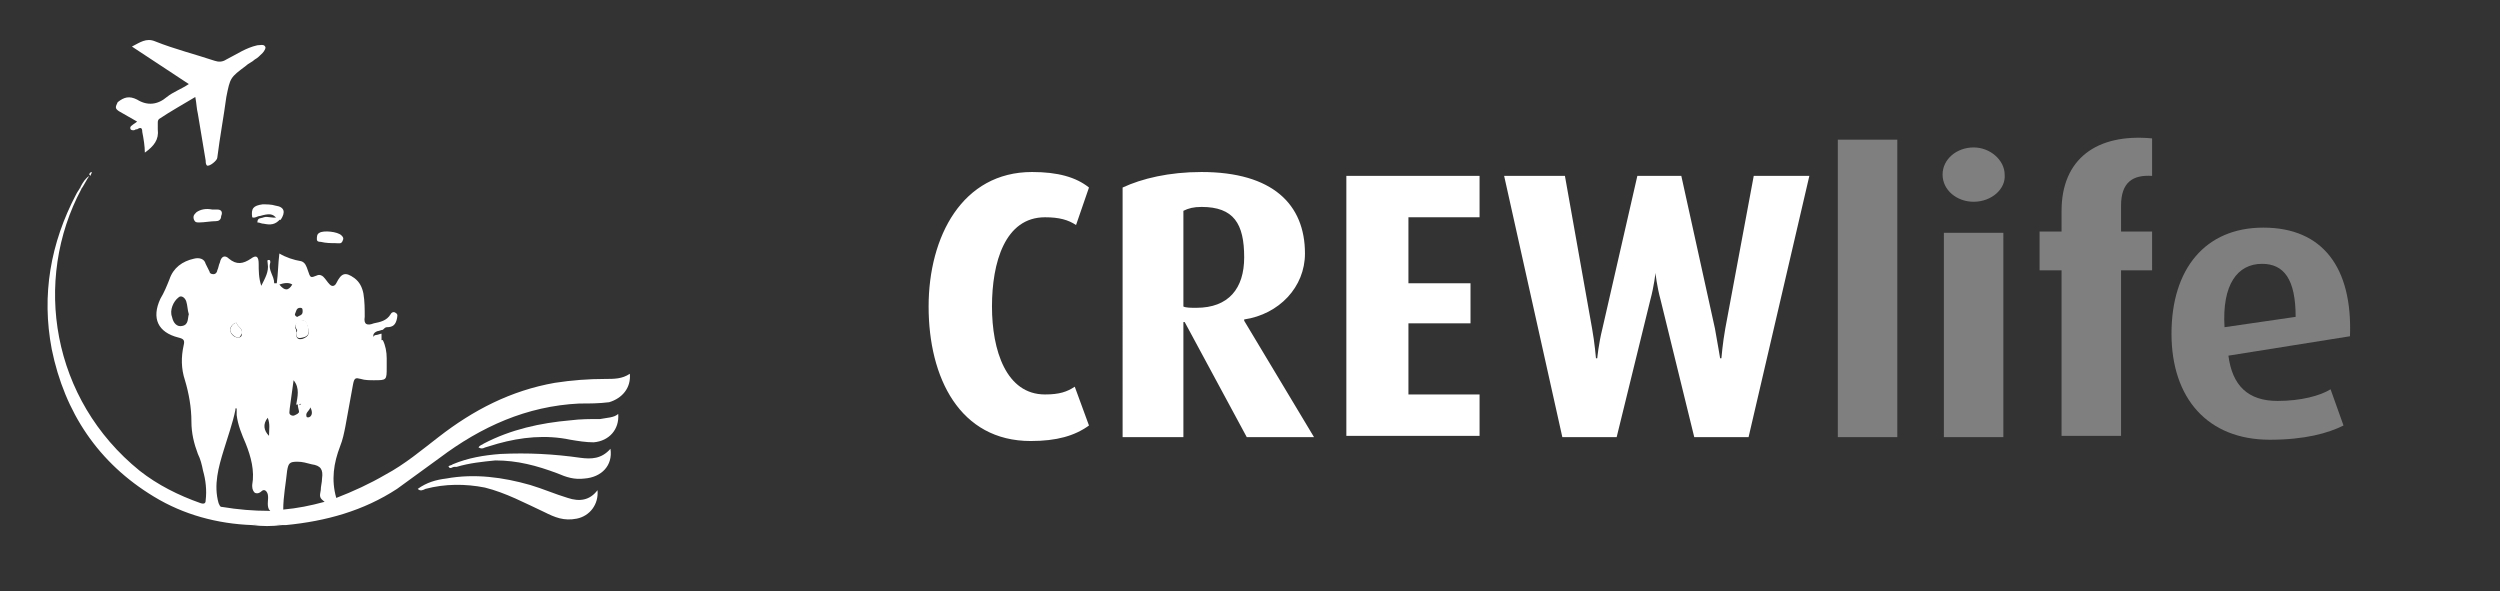 <svg id="Ebene_1" xmlns="http://www.w3.org/2000/svg" viewBox="0 0 193.3 45.7"><rect x="0" y="0" width="193.3" height="45.7" fill="#333333" stroke="none"/><style>.st0{fill:#333}.st1{fill:#6fb29a}.st2{fill:#fff}.st3{fill:#6f95b2}.st4{fill:#7f7f7f}.st5{fill:#222}.st6{fill:#3aaeb0}.st7{fill:none;stroke:#000333;stroke-width:2;stroke-miterlimit:10}.st8{fill:#253e74}.st9{fill:#74adde}.st10{fill:#bebad2}.st11{fill:#9190b3}.st12{fill:#656b99}.st13{fill:#263e75}.st14{fill:#283f76}.st15{fill:#284076}.st16{fill:#8b8baf}.st17{fill:#bab6cf}.st18{fill:#293f75}.st19{fill:#21386e}.st20{fill:#233467}.st21{fill:#455989}.st22{fill:#8f8eb1}.st23{fill:#a1a0a6}.st24{fill:#4c628f}</style><path class="st2" d="M79.7 34.1c-5.5 0-7.9-4.9-7.9-10.4 0-5.4 2.6-10.4 8-10.4 2 0 3.4.4 4.4 1.2l-1 2.9c-.6-.4-1.3-.6-2.4-.6-3.1 0-4.1 3.5-4.1 6.9 0 3.4 1.1 6.8 4.1 6.8 1.1 0 1.7-.2 2.3-.6l1.1 3c-1.1.8-2.5 1.2-4.5 1.2zm16.7-.3l-4.8-8.9h-.1v8.9h-4.7V14.5c1.5-.7 3.6-1.2 6.1-1.2 5.5 0 8 2.5 8 6.3 0 2.6-2 4.7-4.7 5.1v.1l5.4 9h-5.2zM92.9 16c-.6 0-1 .1-1.4.3v7.4c.2.1.6.1 1 .1 2.5 0 3.7-1.5 3.7-3.9 0-2.6-.8-3.9-3.3-3.9zm11.2 17.8V13.6h10.3v3.2h-5.5v5.1h4.8V25h-4.8v5.5h5.5v3.2h-10.3zm31.1 0H131l-2.6-10.6c-.3-1.1-.4-2.1-.4-2.1s-.1 1-.4 2.1L125 33.8h-4.2l-4.5-20.2h4.7l2.1 11.8c.2 1.1.3 2.3.3 2.3h.1s.1-1.1.4-2.3l2.7-11.8h3.4l2.6 11.8c.2 1.1.4 2.3.4 2.3h.1s.1-1.2.3-2.3l2.2-11.8h4.3l-4.7 20.2z"/><path class="st4" d="M142.1 33.8v-23h4.6v23h-4.6zm10.5-18.2c-1.3 0-2.4-.9-2.4-2.1 0-1.2 1.1-2.1 2.4-2.1 1.3 0 2.4 1 2.4 2.1.1 1.1-1 2.1-2.4 2.1zm-2.3 18.2V18h4.6v15.8h-4.6zM164 20.9v12.8h-4.6V20.9h-1.7v-3h1.7v-1.6c0-4 2.7-6 7-5.6v2.9c-1.5-.1-2.4.5-2.4 2.3v2h2.4v3H164zm8.3 6.6c.3 2.3 1.5 3.5 3.8 3.5 1.8 0 3.3-.4 4.1-.9l1 2.8c-1.2.6-3 1.1-5.7 1.1-4.8 0-7.6-3.2-7.6-8.2 0-5 2.6-8.2 7.1-8.2 4.6 0 6.9 3.1 6.7 8.4l-9.4 1.5zm2.6-7.1c-1.9 0-3.1 1.6-2.9 4.9l5.5-.8c0-2.9-.9-4.1-2.6-4.1z"/><path class="st2" d="M48.7 28.9c-.6.4-1.2.4-1.9.4-1.3 0-2.6.1-3.9.3-3.4.6-6.3 2.1-9 4.2-1.3 1-2.6 2.1-4.1 2.9-1.2.7-2.5 1.3-3.8 1.8-.4-1.4-.2-2.7.3-4 .2-.5.3-1 .4-1.5l.6-3.3c.1-.5.2-.5.6-.4.3.1.7.1 1 .1 1 0 1 0 1-1v-.7c0-.5-.1-1-.3-1.4h-.3c-.2.1-.4.1-.4-.2-.1-.2 0-.4.3-.5.1 0 .3-.1.4-.1.1-.1.2-.2.3-.2.5 0 .7-.2.8-.7 0-.1.1-.3-.1-.4-.1-.1-.3-.1-.4.1-.3.5-.8.6-1.3.7-.5.2-.8.1-.7-.5 0-.6 0-1.2-.1-1.8-.1-.5-.3-.9-.7-1.2-.7-.5-1-.4-1.4.4-.1.2-.3.3-.5.1-.2-.2-.3-.4-.5-.6-.1-.1-.3-.2-.5-.1-.5.2-.5.2-.7-.4-.1-.3-.2-.6-.5-.7-.6-.1-1.2-.3-1.7-.6-.1.8-.1 1.6-.2 2.3h-.2c0-.6-.5-1-.3-1.6 0-.1 0-.2-.1-.2-.2 0-.1.1-.1.3.1.6-.2 1.1-.5 1.7-.2-.6-.2-1.2-.2-1.7 0-.6-.2-.7-.6-.4-.6.4-1.1.5-1.7 0-.3-.3-.6-.2-.7.3-.1.2-.1.4-.2.6 0 .1-.1.3-.3.3-.2 0-.3-.1-.3-.2l-.3-.6c-.1-.4-.5-.5-.9-.4-.9.2-1.6.7-1.9 1.6-.2.5-.4 1-.7 1.5-.7 1.5-.2 2.6 1.4 3 .4.1.5.2.4.6-.2.9-.2 1.8.1 2.7.3 1 .5 2.1.5 3.2 0 .9.2 1.7.5 2.5.2.4.3.8.4 1.3.2.7.3 1.5.2 2.3 0 .2-.1.3-.4.2-1.7-.6-3.3-1.4-4.7-2.5C4 30.9 2.5 21.7 6.3 14.6l-.1-.1c-.1.2-.2.3-.3.5-2 3.8-2.7 7.8-1.9 12 1 4.9 3.6 8.8 7.9 11.4 2.3 1.4 4.9 2.1 7.6 2.2.8-.1 1.5-.1 2.3 0h.3c3.1-.3 6-1.1 8.6-2.8l3.3-2.4c3.2-2.4 6.7-4 10.8-4.2.8 0 1.5 0 2.3-.1 1-.3 1.7-1.1 1.6-2.2zm-34.6-3.7c-.4.1-.7-.2-.8-.7-.2-.5.1-1.2.5-1.5.2-.2.5 0 .6.3.1.3.1.7.2 1-.1.3 0 .8-.5.9zm6.6 7.1c.2.5.1.9.1 1.4-.4-.4-.5-.9-.1-1.4zM18 25.1c.1-.1.3-.2.3-.1.1.3.5.4.4.8 0 .1 0 .3-.3.3s-.6-.3-.6-.6c0-.2.1-.3.2-.4zm2.8 14.4c-1.2 0-2.4-.1-3.6-.3-.2 0-.2-.1-.3-.3-.4-1.4 0-2.8.4-4.1.3-1 .7-2.1.9-3.1v-.1c.1-.1.1 0 .1 0v.5c.1.8.4 1.5.7 2.2.4 1 .7 2.1.5 3.2 0 .2 0 .4.2.6.2.1.4 0 .5-.1.2-.2.4-.1.5.2.1.4-.1.8.1 1.2.2.1 0 .1 0 .1zm3.2-7.3c-.1.1-.3.1-.3 0-.1-.3.2-.4.3-.7.1.2.2.5 0 .7zm-.3-7.2c.3.8.2 1-.3 1.2-.4.1-.5-.1-.5-.4v-.3c-.2-.3 0-.5.3-.6.2-.2.4-.1.5.1zm-.6 6.3c.1-.1.2-.1.3 0 .1.1 0 .3-.1.4l-.3.3c-.2.1-.3.2-.5.1s-.1-.3-.1-.5c.1-.7.2-1.5.3-2.2.5.6.3 1.3.2 1.9.2-.1.1.1.2 0zm-.3-7c.1-.2.1-.5.4-.5.2 0 .2.1.2.3 0 .3-.3.3-.4.4-.1 0-.2-.1-.2-.2zM21.6 22c.3-.1.7-.2 1 0-.3.5-.6.5-1 0zm.3 17.4c0-1 .2-2 .3-3 .1-.6.2-.7.8-.7.4 0 .7.1 1.1.2.7.1.9.4.8 1.1 0 .3-.1.6-.1.9-.1.5-.1.6.3.9-1.1.3-2.1.5-3.2.6zM18.4 32zM9.2 8.6c.5.3.9.5 1.4.8-.1.1-.3.2-.4.3 0 0-.2.1-.1.3.1.1.3.1.4 0h.1c.3-.2.4-.1.4.2.1.5.2 1.1.2 1.6.7-.5 1.1-1 1-1.8v-.5c0-.1 0-.2.1-.3.9-.6 1.8-1.1 2.8-1.7.1.5.1.9.2 1.3l.6 3.6c0 .1 0 .3.1.4.2.1.8-.4.8-.6.2-1.6.5-3.2.7-4.7.3-1.5.3-1.5 1.5-2.4.2-.2.5-.3.7-.5.2-.1.4-.3.6-.5.1-.1.3-.4.2-.5-.1-.2-.4-.1-.6-.1-.9.2-1.6.7-2.4 1.1-.3.2-.6.2-.9.1-1.5-.5-3.1-.9-4.6-1.5-.7-.3-1.2.1-1.8.4 1.5 1 2.9 1.9 4.4 2.9-.6.4-1.2.6-1.7 1-.7.6-1.5.7-2.3.2-.6-.3-1-.2-1.5.2-.2.4-.2.5.1.7zm34.7 29.9c-1-.3-1.9-.7-2.9-1-2.1-.6-4.3-.9-6.5-.5-.8.1-1.5.3-2.2.8.2.2.4.1.6 0 1.5-.4 3.1-.4 4.6-.1 1.6.4 3.1 1.2 4.6 1.9.8.4 1.5.7 2.5.5 1-.2 1.7-1.1 1.6-2.2-.6.8-1.4.9-2.3.6z"/><path class="st2" d="M44.9 35.4c-2.1-.3-4.1-.4-6.2-.3-1.3.1-2.5.3-3.7.8-.1.1-.4.1-.3.2.1.2.3 0 .4 0h.2c1-.3 2-.4 3-.5 1.7 0 3.2.4 4.8 1 .7.3 1.3.5 2.1.4 1.3-.1 2.2-1 2-2.3-.7.8-1.5.8-2.3.7zm1.5-3c-.8 0-1.5 0-2.3.1-2.3.2-4.6.7-6.7 1.8-.1.1-.3.1-.4.3.2.1.3.1.5 0 .3-.1.7-.2 1-.3 1.8-.5 3.7-.7 5.6-.3.6.1 1.2.2 1.8.2 1.2-.1 2-1 1.9-2.2-.3.3-.9.3-1.4.4zM19.5 16.8c.2.1.4-.1.6-.1.7-.2 1-.2 1.3.2.1 0 .2.1.3.1.4-.6.3-1-.4-1.1-.3-.1-.7-.1-1-.1-.7.1-.9.3-.8 1zm-2.7-.6h-.4c-.5-.1-.9 0-1.2.2-.2.2-.3.3-.2.6.1.2.2.2.4.2.4 0 .9-.1 1.3-.1.2 0 .4-.1.4-.4.1-.2.1-.5-.3-.5zm8 2.5c.4.1.8.1 1.1.1.3 0 .5.1.6-.2.1-.2 0-.3-.1-.4-.3-.3-1.4-.4-1.7-.2-.2.1-.2.3-.2.5s.2.2.3.2z"/><path class="st2" d="M20.4 16.8c-.2.1-.5 0-.5.4.2 0 .3.1.5.1.5.1.9.1 1.3-.4-.1 0-.2-.1-.3-.1-.3.1-.7-.1-1 0zm8.4 9.5c.1.3.2.2.4.2h.3v-.7c-.1 0-.3.1-.4.1-.2 0-.3.2-.3.4zM6.9 13.6c-.3.2-.5.5-.7.9l.1.1c.2-.3.4-.7.6-1zm12.6 27c.8.1 1.5.1 2.3 0-.8-.2-1.5-.2-2.3 0zM7.1 13.3zm0 0c-.1 0-.2.1-.2.2l.1.1c0-.1.1-.2.1-.3zm0 0zm16.1 11.5c-.2.1-.5.3-.3.6.1.1.1.2 0 .3 0 .4.1.5.5.4.5-.1.6-.4.3-1.2-.1-.1-.3-.2-.5-.1zm-4.8 1.3c.2 0 .2-.2.3-.3.1-.4-.3-.5-.4-.8 0-.1-.2 0-.3.1-.1.1-.2.3-.2.4 0 .3.4.6.6.6zm4.7 5.9c.2 0 .3-.1.3-.3.1-.1.1-.2.1-.4-.1-.1-.2-.1-.3 0-.1.1 0-.1-.1-.2-.2.3.1.6 0 .9zm-4.7 0v-.5c0-.1-.1-.1-.1 0v.1c.1.1 0 .3.1.4z"/></svg>